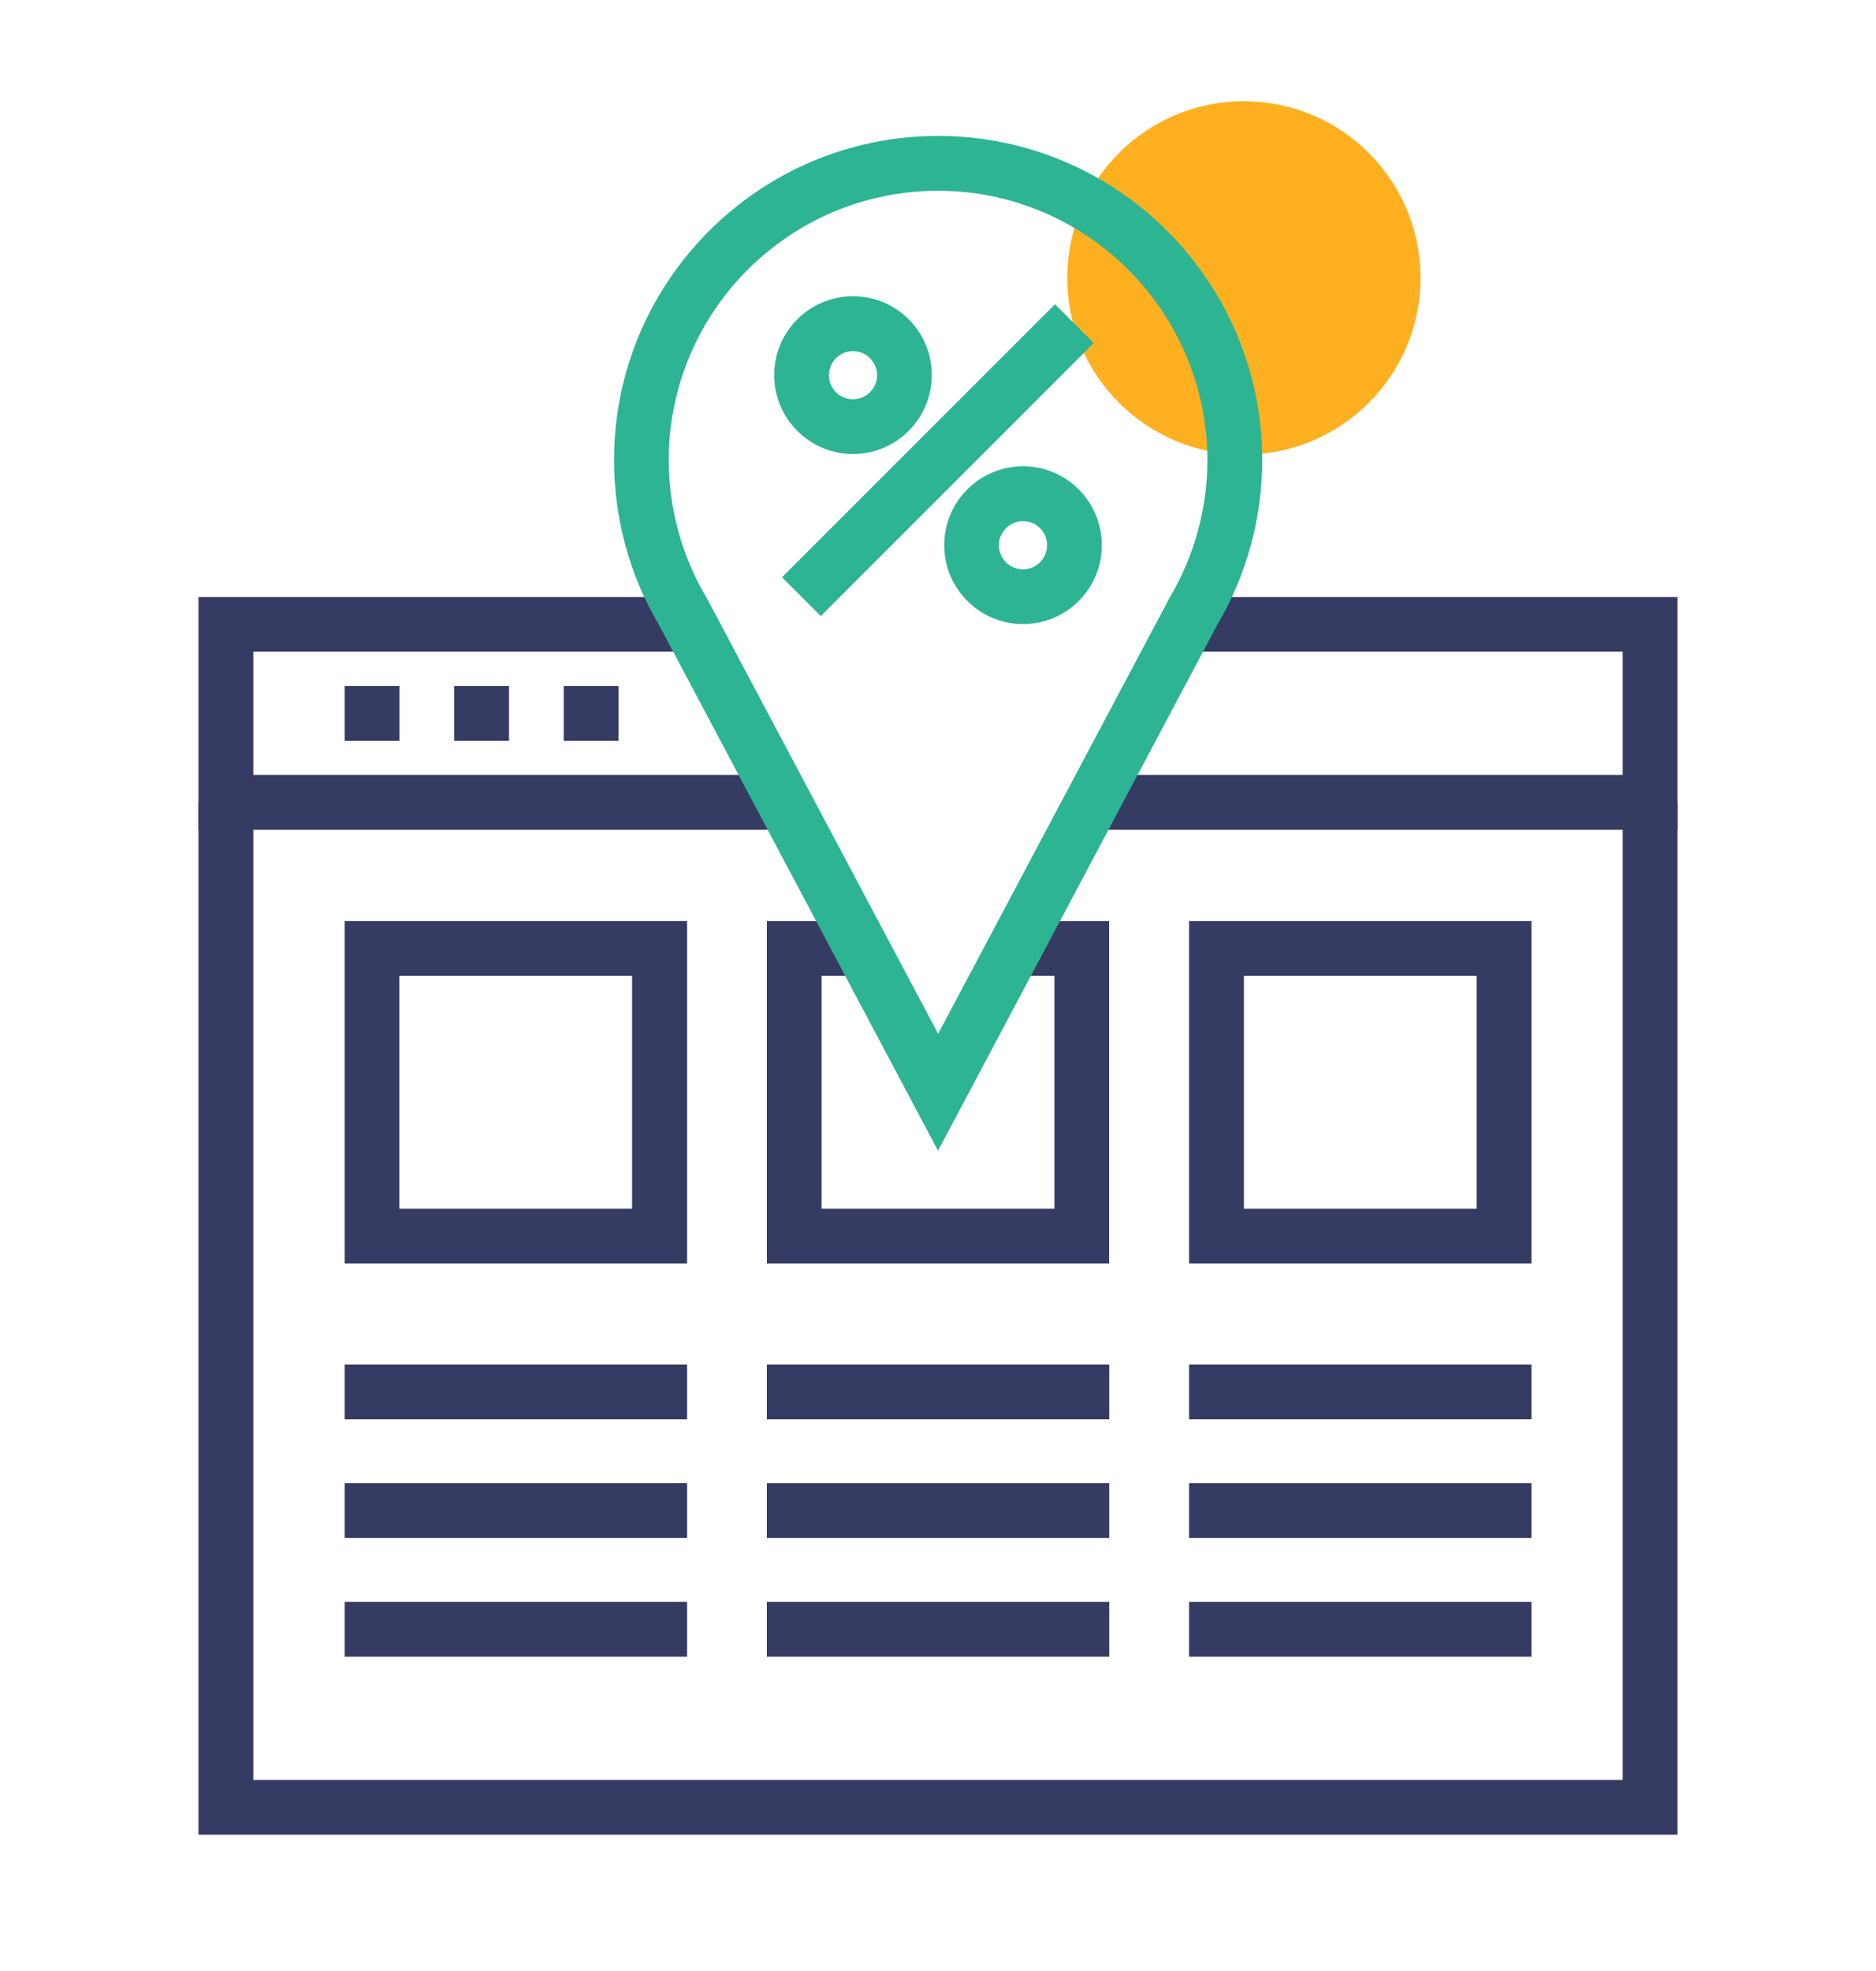 <?xml version="1.0" encoding="utf-8"?>
<!-- Generator: Adobe Illustrator 25.2.1, SVG Export Plug-In . SVG Version: 6.00 Build 0)  -->
<svg version="1.1" id="Layer_1" xmlns="http://www.w3.org/2000/svg" xmlns:xlink="http://www.w3.org/1999/xlink" x="0px" y="0px"
	 viewBox="0 0 133.08 139.77" style="enable-background:new 0 0 133.08 139.77;" xml:space="preserve">
<style type="text/css">
	.st0{fill:#FFB020;}
	.st1{fill:#2DB493;}
	.st2{fill:#363B64;}
</style>
<circle class="st0" cx="88.24" cy="19.71" r="12.53"/>
<g>
	<g>
		<polygon class="st2" points="55.62,58.85 14.08,58.85 14.08,42.34 48.92,42.34 48.92,46.22 17.97,46.22 17.97,54.96 55.62,54.96 
					"/>
		<polygon class="st2" points="119,58.85 77.46,58.85 77.46,54.96 115.11,54.96 115.11,46.22 84.16,46.22 84.16,42.34 119,42.34 		
			"/>
		<g>
			<rect x="24.45" y="48.65" class="st2" width="3.89" height="3.89"/>
			<rect x="32.22" y="48.65" class="st2" width="3.89" height="3.89"/>
			<rect x="39.99" y="48.65" class="st2" width="3.89" height="3.89"/>
		</g>
		<polygon class="st2" points="119,130.12 14.08,130.12 14.08,56.91 17.97,56.91 17.97,126.24 115.11,126.24 115.11,56.91 
			119,56.91 		"/>
		<polygon class="st2" points="78.68,89.61 54.4,89.61 54.4,65.32 61.12,65.32 61.12,69.21 58.28,69.21 58.28,85.72 74.8,85.72 
			74.8,69.21 71.96,69.21 71.96,65.32 78.68,65.32 		"/>
		<path class="st2" d="M48.73,89.61H24.45V65.32h24.29V89.61z M28.33,85.72h16.51V69.21H28.33V85.72z"/>
		<path class="st2" d="M108.64,89.61H84.35V65.32h24.29V89.61z M88.24,85.72h16.51V69.21H88.24V85.72z"/>
		<g>
			<rect x="24.45" y="113.61" class="st2" width="24.29" height="3.89"/>
			<rect x="24.45" y="105.19" class="st2" width="24.29" height="3.89"/>
			<rect x="24.45" y="96.77" class="st2" width="24.29" height="3.89"/>
		</g>
		<g>
			<rect x="84.35" y="113.61" class="st2" width="24.29" height="3.89"/>
			<rect x="84.35" y="105.19" class="st2" width="24.29" height="3.89"/>
			<rect x="84.35" y="96.77" class="st2" width="24.29" height="3.89"/>
		</g>
		<g>
			<rect x="54.4" y="113.61" class="st2" width="24.29" height="3.89"/>
			<rect x="54.4" y="105.19" class="st2" width="24.29" height="3.89"/>
			<rect x="54.4" y="96.77" class="st2" width="24.29" height="3.89"/>
		</g>
	</g>
	<g>
		<path class="st1" d="M66.54,81.61L46.72,44.27c-2.06-3.48-3.16-7.52-3.16-11.64c0-12.68,10.31-22.99,22.99-22.99
			c12.68,0,22.99,10.31,22.99,22.99c0,4.1-1.1,8.13-3.17,11.65L66.54,81.61z M66.54,13.53c-10.54,0-19.1,8.57-19.1,19.1
			c0,3.42,0.92,6.78,2.65,9.71l0.06,0.1l16.4,30.88l16.45-30.98c1.73-2.93,2.65-6.29,2.65-9.71C85.64,22.1,77.07,13.53,66.54,13.53z
			"/>
		<g>
			
				<rect x="52.85" y="30.69" transform="matrix(0.707 -0.707 0.707 0.707 -3.588 56.609)" class="st1" width="27.39" height="3.89"/>
			<g>
				<path class="st1" d="M72.57,44.26c-3.08,0-5.59-2.51-5.59-5.6c0-3.08,2.51-5.59,5.59-5.59c3.08,0,5.59,2.51,5.59,5.59
					C78.17,41.75,75.66,44.26,72.57,44.26z M72.57,36.96c-0.94,0-1.71,0.77-1.71,1.71c0,0.94,0.76,1.71,1.71,1.71
					c0.94,0,1.71-0.77,1.71-1.71C74.28,37.72,73.51,36.96,72.57,36.96z"/>
				<path class="st1" d="M60.51,32.2c-3.08,0-5.59-2.51-5.59-5.6s2.51-5.59,5.59-5.59c3.09,0,5.59,2.51,5.59,5.59
					S63.6,32.2,60.51,32.2z M60.51,24.9c-0.94,0-1.71,0.77-1.71,1.71s0.77,1.71,1.71,1.71c0.94,0,1.71-0.77,1.71-1.71
					S61.45,24.9,60.51,24.9z"/>
			</g>
		</g>
	</g>
</g>
</svg>
